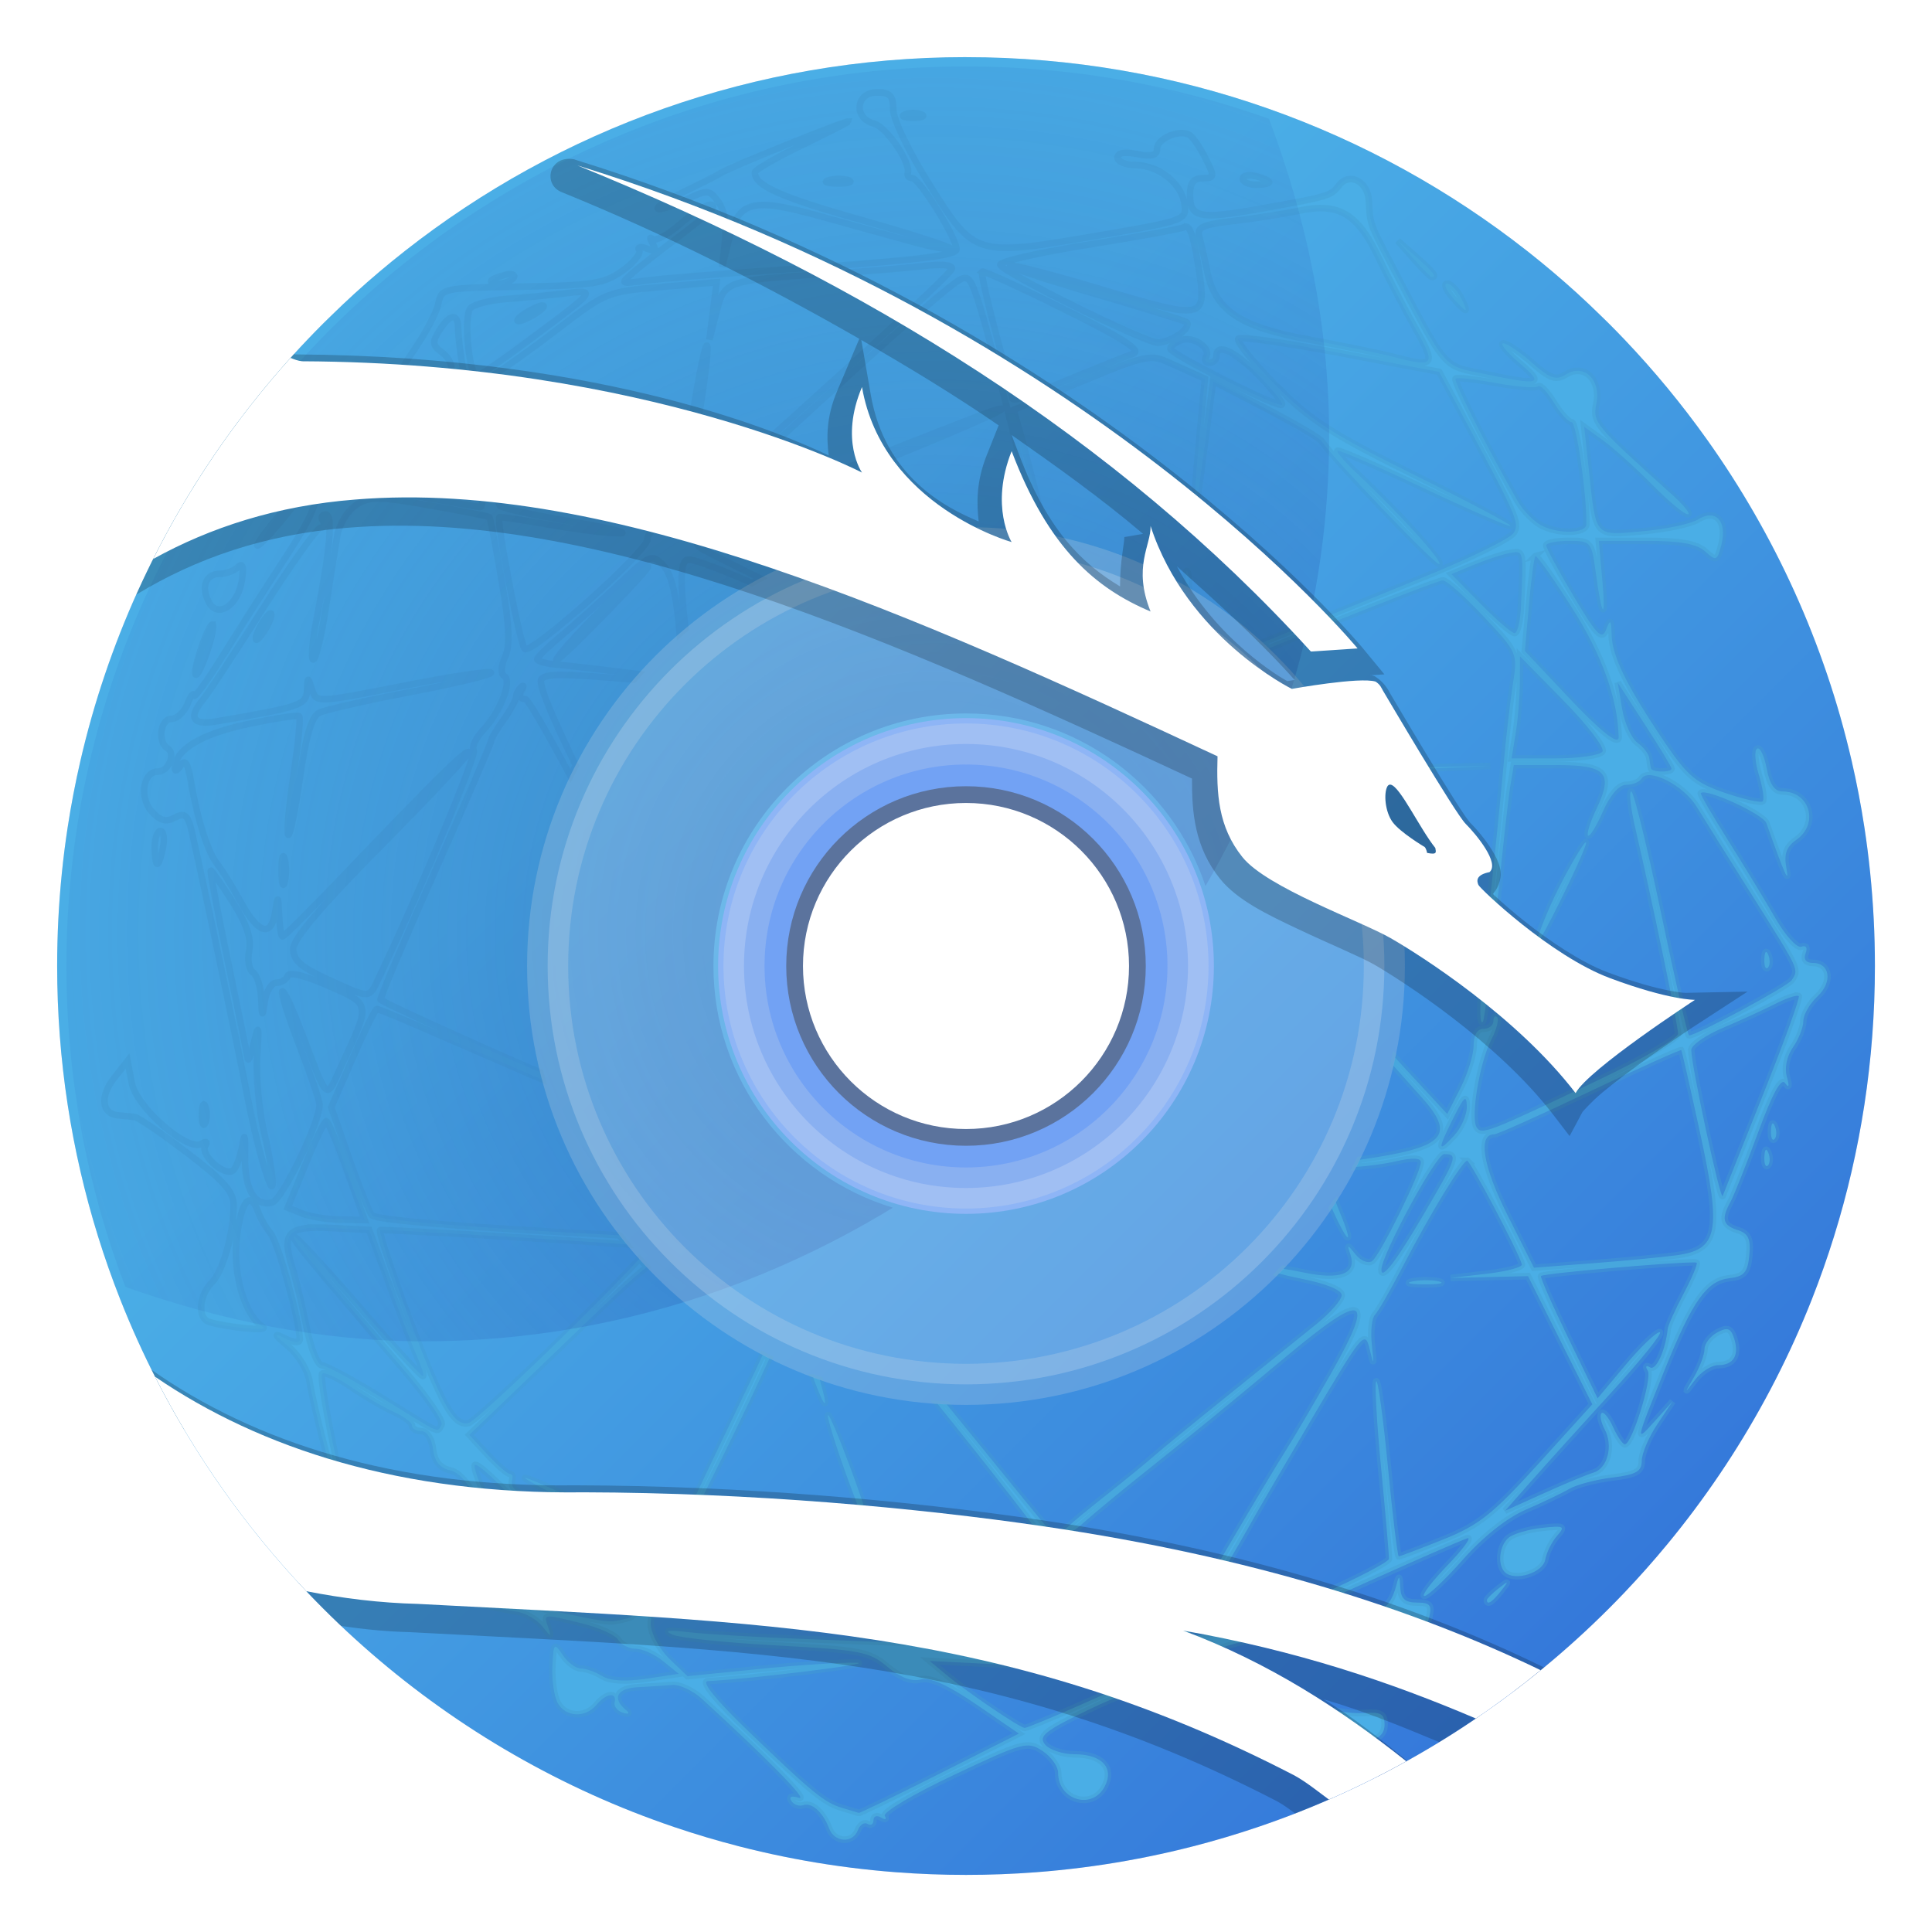 <?xml version="1.0" encoding="UTF-8" standalone="no"?>
<svg
   width="220"
   height="220"
   version="1.1"
   viewBox="0 0 165 165"
   id="svg17"
   sodipodi:docname="iso-64-netinst.svg"
   inkscape:version="1.3.2 (091e20ef0f, 2023-11-25, custom)"
   xmlns:inkscape="http://www.inkscape.org/namespaces/inkscape"
   xmlns:sodipodi="http://sodipodi.sourceforge.net/DTD/sodipodi-0.dtd"
   xmlns="http://www.w3.org/2000/svg"
   xmlns:svg="http://www.w3.org/2000/svg">
  <sodipodi:namedview
     id="namedview17"
     pagecolor="#ffffff"
     bordercolor="#000000"
     borderopacity="0.25"
     inkscape:showpageshadow="2"
     inkscape:pageopacity="0.0"
     inkscape:pagecheckerboard="0"
     inkscape:deskcolor="#d1d1d1"
     inkscape:zoom="3.0534156"
     inkscape:cx="-183.56492"
     inkscape:cy="16.375104"
     inkscape:window-width="3840"
     inkscape:window-height="2083"
     inkscape:window-x="1080"
     inkscape:window-y="34"
     inkscape:window-maximized="1"
     inkscape:current-layer="svg17" />
  <defs
     id="defs1">
    <filter
       id="c"
       x="-0.027"
       y="-0.027"
       width="1.054"
       height="1.054"
       style="color-interpolation-filters:sRGB">
      <feGaussianBlur
         stdDeviation="1.746"
         id="feGaussianBlur1" />
    </filter>
  </defs>
  <radialGradient
     id="a"
     cx="106.31"
     cy="106.09"
     r="134.6"
     gradientTransform="matrix(.707 0 0 .707 4.709 4.709)"
     gradientUnits="userSpaceOnUse">
    <stop
       stop-color="#1b3f7c"
       style="stop-color:#2656a8"
       offset="0"
       id="stop1" />
    <stop
       stop-color="#2b62c0"
       stop-opacity="0"
       offset="1"
       id="stop2" />
  </radialGradient>
  <linearGradient
     id="b"
     x1="61.578"
     x2="160.65"
     y1="52.014"
     y2="151.09"
     gradientTransform="matrix(.947 0 0 .947 4.394 4.394)"
     gradientUnits="userSpaceOnUse">
    <stop
       stop-color="#265ab1"
       style="stop-color:#4aaee6"
       offset="0"
       id="stop3" />
    <stop
       stop-color="#5cb6e8"
       style="stop-color:#316fd8"
       offset="1"
       id="stop4" />
  </linearGradient>
  <path
     d="m82.5 4.879c-18.086 0-34.727 6.186-47.923 16.556-1.466 1.152-2.889 2.355-4.267 3.608-0.692 0.629-1.369 1.275-2.037 1.928-0.219 0.214-0.441 0.426-0.658 0.643-0.439 0.439-0.874 0.882-1.302 1.332-1.714 1.797-3.34 3.676-4.877 5.631-4.05e-4 5.14e-4 -9.64e-4 8.82e-4 -0.002 0.002-0.768 0.977-1.513 1.974-2.234 2.987-0.721 1.014-1.419 2.047-2.092 3.096-0.337 0.525-0.667 1.054-0.991 1.587-2.06e-4 3.38e-4 2.05e-4 0.001 0 0.002-0.972 1.6-1.889 3.239-2.746 4.912-0.571 1.116-1.117 2.247-1.635 3.393-0.259 0.573-0.512 1.149-0.757 1.73-1.66e-4 3.93e-4 1.66e-4 9.64e-4 0 0.002-0.245 0.58-0.484 1.164-0.715 1.751-0.463 1.175-0.898 2.364-1.305 3.566-0.203 0.601-0.401 1.206-0.59 1.814-0.189 0.608-0.371 1.218-0.545 1.832-1.22e-4 4.31e-4 1.223e-4 9.64e-4 0 0.002-0.349 1.228-0.668 2.468-0.957 3.72-0.433 1.878-0.798 3.781-1.093 5.708-0.196 1.285-0.361 2.58-0.493 3.885-4.68e-5 4.61e-4 4.68e-5 9.36e-4 0 0.002-0.132 1.304-0.233 2.618-0.3 3.941-2.37e-5 4.65e-4 2.36e-5 9.31e-4 0 0.001-0.033 0.661-0.059 1.325-0.075 1.99-1.17e-5 4.66e-4 1.19e-5 9.3e-4 0 0.001-0.017 0.665-0.025 1.333-0.025 2.002 0 4.019 0.305 7.967 0.894 11.821 0.294 1.927 0.659 3.83 1.093 5.708 1.021e-4 4.4e-4 -1.023e-4 9.8e-4 0 9.8e-4 0.433 1.877 0.935 3.729 1.502 5.552 0.567 1.823 1.2 3.617 1.895 5.38 0.463 1.175 0.955 2.336 1.473 3.482s1.063 2.277 1.635 3.393c1.91e-4 3.5e-4 -1.89e-4 9.6e-4 0 9.6e-4 1.143 2.231 2.391 4.4 3.736 6.499 0.673 1.05 1.37 2.082 2.092 3.096 0.361 0.507 0.727 1.011 1.1 1.509 0.745 0.996 1.513 1.973 2.304 2.932 1.186 1.438 2.423 2.832 3.708 4.179 0.428 0.449 0.863 0.894 1.302 1.333 3.512 3.512 7.358 6.688 11.488 9.478 1.032 0.697 2.081 1.371 3.148 2.019 0.533 0.324 1.072 0.641 1.614 0.953 1.084 0.623 2.183 1.221 3.299 1.793 1.116 0.571 2.247 1.117 3.393 1.635 1.146 0.518 2.307 1.01 3.482 1.473 1.175 0.463 2.364 0.898 3.566 1.305 1.803 0.61 3.637 1.156 5.497 1.635 1.24 0.319 2.493 0.608 3.756 0.866 1.263 0.259 2.537 0.487 3.822 0.683 1.285 0.196 2.58 0.361 3.885 0.493 0.652 0.066 1.308 0.125 1.965 0.175 1.971 0.15 3.963 0.226 5.972 0.226s4.001-0.076 5.972-0.226c0.657-0.05 1.312-0.108 1.965-0.175 1.305-0.132 2.6-0.297 3.885-0.493s2.558-0.425 3.822-0.683c1.263-0.258 2.516-0.547 3.756-0.866 1.86-0.479 3.694-1.025 5.497-1.635 1.202-0.407 2.391-0.842 3.566-1.305s2.336-0.955 3.482-1.473c1.146-0.518 2.277-1.063 3.393-1.635 1.116-0.571 2.216-1.17 3.299-1.793 0.542-0.312 1.08-0.629 1.614-0.953 1.067-0.648 2.116-1.322 3.148-2.019 4.129-2.79 7.976-5.966 11.488-9.478 0.439-0.439 0.874-0.884 1.302-1.333 1.285-1.348 2.522-2.742 3.708-4.179 0.791-0.958 1.559-1.935 2.304-2.932 0.372-0.498 0.739-1.002 1.1-1.509 0.721-1.014 1.419-2.047 2.092-3.096 1.346-2.1 2.594-4.269 3.736-6.5 0.571-1.116 1.117-2.247 1.635-3.393 0.518-1.146 1.01-2.307 1.473-3.482 0.695-1.763 1.328-3.557 1.895-5.38 0.567-1.823 1.069-3.674 1.502-5.552 1e-4 -4.6e-4 -1.2e-4 -9.5e-4 0-9.6e-4 0.433-1.878 0.798-3.781 1.093-5.708 0.589-3.854 0.894-7.803 0.894-11.821 0-0.67-9e-3 -1.337-0.025-2.004-0.017-0.665-0.042-1.329-0.076-1.99-3e-5 -4.65e-4 1e-5 -9.3e-4 0-0.001-0.067-1.323-0.168-2.636-0.3-3.941-4e-5 -4.62e-4 5e-5 -9.36e-4 0-0.002-0.132-1.305-0.297-2.6-0.493-3.885-0.294-1.927-0.659-3.83-1.093-5.708-0.289-1.251-0.609-2.492-0.957-3.72-0.174-0.614-0.356-1.226-0.545-1.833-0.189-0.608-0.386-1.213-0.59-1.814-0.407-1.202-0.842-2.391-1.305-3.566-0.463-1.175-0.955-2.336-1.473-3.482-0.518-1.146-1.063-2.277-1.635-3.393-1.143-2.231-2.39-4.401-3.736-6.5-0.673-1.05-1.37-2.082-2.092-3.096-2.164-3.043-4.542-5.924-7.112-8.62-0.428-0.449-0.863-0.893-1.302-1.332-0.217-0.217-0.439-0.429-0.658-0.643-0.669-0.653-1.345-1.3-2.037-1.928-1.378-1.253-2.801-2.456-4.267-3.608-13.196-10.37-29.837-16.556-47.923-16.556zm0 56.451c11.692 0 21.17 9.477 21.17 21.17 0 11.692-9.477 21.168-21.17 21.168-11.692 0-21.17-9.476-21.17-21.168s9.477-21.17 21.17-21.17z"
     style="filter:url(#c);opacity:.3;stroke-width:.715"
     id="path4" />
  <path
     d="m82.5 54.917c-15.234 0-27.582 12.348-27.582 27.582 0 15.233 12.348 27.582 27.582 27.582s27.582-12.349 27.582-27.582c0-15.234-12.348-27.582-27.582-27.582zm0 12.945c8.083 0 14.638 6.554 14.638 14.638s-6.554 14.638-14.638 14.638-14.638-6.554-14.638-14.638 6.554-14.638 14.638-14.638z"
     fill="#72a2f4"
     stroke="#5b739d"
     stroke-width="1.43"
     id="path5" />
  <path
     d="m82.5 4.879c-18.086 0-34.727 6.186-47.923 16.556-1.466 1.152-2.889 2.355-4.267 3.608-0.692 0.629-1.369 1.275-2.037 1.928-0.219 0.214-0.441 0.426-0.658 0.643-0.439 0.439-0.874 0.882-1.302 1.332-1.714 1.797-3.34 3.676-4.877 5.631-4.05e-4 5.14e-4 -9.64e-4 8.82e-4 -0.002 0.002-0.768 0.977-1.513 1.974-2.234 2.987-0.721 1.014-1.419 2.047-2.092 3.096-0.337 0.525-0.667 1.054-0.991 1.587-2.06e-4 3.38e-4 2.05e-4 0.001 0 0.002-0.972 1.6-1.889 3.239-2.746 4.912-0.571 1.116-1.117 2.247-1.635 3.393-0.259 0.573-0.512 1.149-0.757 1.73-1.66e-4 3.93e-4 1.66e-4 9.64e-4 0 0.002-0.245 0.58-0.484 1.164-0.715 1.751-0.463 1.175-0.898 2.364-1.305 3.566-0.203 0.601-0.401 1.206-0.59 1.814-0.189 0.608-0.371 1.218-0.545 1.832-1.22e-4 4.31e-4 1.223e-4 9.64e-4 0 0.002-0.349 1.228-0.668 2.468-0.957 3.72-0.433 1.878-0.798 3.781-1.093 5.708-0.196 1.285-0.361 2.58-0.493 3.885-4.68e-5 4.61e-4 4.68e-5 9.36e-4 0 0.002-0.132 1.304-0.233 2.618-0.3 3.941-2.37e-5 4.65e-4 2.36e-5 9.31e-4 0 0.001-0.033 0.661-0.059 1.325-0.075 1.99-1.17e-5 4.66e-4 1.19e-5 9.3e-4 0 0.001-0.017 0.665-0.025 1.333-0.025 2.002 0 4.019 0.305 7.967 0.894 11.821 0.294 1.927 0.659 3.83 1.093 5.708 1.021e-4 4.4e-4 -1.023e-4 9.8e-4 0 9.8e-4 0.433 1.877 0.935 3.729 1.502 5.552 0.567 1.823 1.2 3.617 1.895 5.38 0.463 1.175 0.955 2.336 1.473 3.482s1.063 2.277 1.635 3.393c1.91e-4 3.5e-4 -1.89e-4 9.6e-4 0 9.6e-4 1.143 2.231 2.391 4.4 3.736 6.499 0.673 1.05 1.37 2.082 2.092 3.096 0.361 0.507 0.727 1.011 1.1 1.509 0.745 0.996 1.513 1.973 2.304 2.932 1.186 1.438 2.423 2.832 3.708 4.179 0.428 0.449 0.863 0.894 1.302 1.333 3.512 3.512 7.358 6.688 11.488 9.478 1.032 0.697 2.081 1.371 3.148 2.019 0.533 0.324 1.072 0.641 1.614 0.953 1.084 0.623 2.183 1.221 3.299 1.793 1.116 0.571 2.247 1.117 3.393 1.635 1.146 0.518 2.307 1.01 3.482 1.473 1.175 0.463 2.364 0.898 3.566 1.305 1.803 0.61 3.637 1.156 5.497 1.635 1.24 0.319 2.493 0.608 3.756 0.866 1.263 0.259 2.537 0.487 3.822 0.683 1.285 0.196 2.58 0.361 3.885 0.493 0.652 0.066 1.308 0.125 1.965 0.175 1.971 0.15 3.963 0.226 5.972 0.226s4.001-0.076 5.972-0.226c0.657-0.05 1.312-0.108 1.965-0.175 1.305-0.132 2.6-0.297 3.885-0.493s2.558-0.425 3.822-0.683c1.263-0.258 2.516-0.547 3.756-0.866 1.86-0.479 3.694-1.025 5.497-1.635 1.202-0.407 2.391-0.842 3.566-1.305s2.336-0.955 3.482-1.473c1.146-0.518 2.277-1.063 3.393-1.635 1.116-0.571 2.216-1.17 3.299-1.793 0.542-0.312 1.08-0.629 1.614-0.953 1.067-0.648 2.116-1.322 3.148-2.019 4.129-2.79 7.976-5.966 11.488-9.478 0.439-0.439 0.874-0.884 1.302-1.333 1.285-1.348 2.522-2.742 3.708-4.179 0.791-0.958 1.559-1.935 2.304-2.932 0.372-0.498 0.739-1.002 1.1-1.509 0.721-1.014 1.419-2.047 2.092-3.096 1.346-2.1 2.594-4.269 3.736-6.5 0.571-1.116 1.117-2.247 1.635-3.393 0.518-1.146 1.01-2.307 1.473-3.482 0.695-1.763 1.328-3.557 1.895-5.38 0.567-1.823 1.069-3.674 1.502-5.552 1e-4 -4.6e-4 -1.2e-4 -9.5e-4 0-9.6e-4 0.433-1.878 0.798-3.781 1.093-5.708 0.589-3.854 0.894-7.803 0.894-11.821 0-0.67-9e-3 -1.337-0.025-2.004-0.017-0.665-0.042-1.329-0.076-1.99-3e-5 -4.65e-4 1e-5 -9.3e-4 0-0.001-0.067-1.323-0.168-2.636-0.3-3.941-4e-5 -4.62e-4 5e-5 -9.36e-4 0-0.002-0.132-1.305-0.297-2.6-0.493-3.885-0.294-1.927-0.659-3.83-1.093-5.708-0.289-1.251-0.609-2.492-0.957-3.72-0.174-0.614-0.356-1.226-0.545-1.833-0.189-0.608-0.386-1.213-0.59-1.814-0.407-1.202-0.842-2.391-1.305-3.566-0.463-1.175-0.955-2.336-1.473-3.482-0.518-1.146-1.063-2.277-1.635-3.393-1.143-2.231-2.39-4.401-3.736-6.5-0.673-1.05-1.37-2.082-2.092-3.096-2.164-3.043-4.542-5.924-7.112-8.62-0.428-0.449-0.863-0.893-1.302-1.332-0.217-0.217-0.439-0.429-0.658-0.643-0.669-0.653-1.345-1.3-2.037-1.928-1.378-1.253-2.801-2.456-4.267-3.608-13.196-10.37-29.837-16.556-47.923-16.556zm0 56.451c11.692 0 21.17 9.477 21.17 21.17 0 11.692-9.477 21.168-21.17 21.168-11.692 0-21.17-9.476-21.17-21.168s9.477-21.17 21.17-21.17z"
     style="fill:url(#b);stroke-width:.715"
     id="path6" />
  <path
     transform="scale(.75)"
     d="m99.844 10.52c-2.395 0-2.681 2.934-0.346 3.545 1.44 0.377 4.216 4.423 3.879 5.654-0.085 0.31 0.133 0.562 0.484 0.562 0.885 0 5.466 7.495 5.021 8.215-0.425 0.688-5.662 1.259-21.055 2.295-6.195 0.417-12.616 0.941-14.268 1.166-2.957 0.402-2.98 0.388-1.44-0.939 0.861-0.742 2.692-2.194 4.068-3.227 4.536-3.404 5.643-4.455 4.719-4.481-0.502-0.014-2.058 0.981-3.459 2.211-1.401 1.23-2.818 1.99-3.15 1.69-0.332-0.3-0.325-0.067 0.016 0.52 0.465 0.801 0.298 0.944-0.67 0.572-0.709-0.272-1.098-0.187-0.865 0.189 0.233 0.377-0.626 1.433-1.908 2.346-2.064 1.47-3.377 1.675-11.461 1.801-9.013 0.14-9.133 0.165-9.504 1.965-0.207 1.003-1.474 3.405-2.816 5.338-1.342 1.933-2.441 3.895-2.441 4.361 0 0.466-0.312 0.656-0.693 0.42-0.381-0.236-1.468 0.674-2.414 2.022-0.946 1.347-2.693 3.435-3.881 4.641-1.658 1.682-2.065 2.665-1.752 4.229 0.317 1.584-0.45 3.35-3.451 7.945-2.123 3.25-5.317 8.259-7.098 11.131-1.781 2.872-3.259 4.9-3.285 4.506-0.026-0.394-0.353 0.043-0.727 0.973-0.374 0.929-1.197 1.69-1.83 1.69-1.256 0-1.597 2.64-0.434 3.359 0.978 0.605 0.112 2.648-1.123 2.648-1.669 0-2.121 2.958-0.693 4.535 0.951 1.051 1.636 1.238 2.613 0.715 1.048-0.561 1.423-0.36 1.801 0.963 0.492 1.725 5.317 24.591 6.453 30.584 1.053 5.554 2.826 11.748 2.902 10.137 0.039-0.826-0.399-3.504-0.975-5.951s-0.924-6.335-0.775-8.637c0.223-3.442 0.16-3.718-0.346-1.557-0.338 1.446-0.663 2.29-0.723 1.877-0.059-0.413-1.08-5.397-2.268-11.076-1.187-5.679-2.062-10.326-1.945-10.326 0.117 0 1.236 1.607 2.486 3.568 1.594 2.501 2.158 4.157 1.885 5.543-0.214 1.087-0.02 2.205 0.432 2.484 0.452 0.279 0.874 1.586 0.936 2.904 0.107 2.271 0.127 2.289 0.424 0.332 0.172-1.136 0.77-2.064 1.328-2.064 0.558 0 1.131-0.356 1.275-0.789 0.158-0.473 2-0.018 4.615 1.139 4.87 2.154 4.827 1.909 1.588 8.9-1.973 4.259-1.45 4.712-4.871-4.209-0.916-2.39-1.8-4.211-1.965-4.047-0.164 0.164 0.726 2.957 1.977 6.205 1.251 3.248 2.276 6.253 2.279 6.676 0.015 2.05-4.258 10.86-5.414 11.162-1.985 0.519-3.154-1.528-3.078-5.393 0.043-2.195-0.063-2.661-0.285-1.248-0.195 1.239-0.66 2.567-1.031 2.949-0.86 0.885-3.862-1.727-3.205-2.789 0.277-0.449 0.102-0.538-0.424-0.213-1.57 0.97-7.414-4.128-7.953-6.939l-0.477-2.488-1.531 1.947c-1.637 2.081-1.415 4.094 0.467 4.248 0.632 0.052 1.483 0.136 1.891 0.188 0.407 0.052 3.109 1.902 6.006 4.111 4.211 3.212 5.264 4.416 5.25 6.008-0.03 3.294-1.234 7.48-2.523 8.77-1.44 1.44-1.601 4.037-0.275 4.443 2.054 0.63 6.895 1.092 6.119 0.584-2.107-1.38-3.478-6.154-2.959-10.307 0.514-4.117 1.538-5.307 2.422-2.814 0.256 0.723 0.897 1.822 1.422 2.441 0.83 0.979 3.322 10.048 3.322 12.088 0 0.44-0.672 0.395-1.69-0.113-1.336-0.668-1.255-0.477 0.395 0.912 1.153 0.971 2.232 2.762 2.414 4.008 0.181 1.239 1.04 4.929 1.908 8.199 0.868 3.27 1.375 6.818 1.129 7.885-0.337 1.46-0.26 1.661 0.312 0.812 0.554-0.821 0.713-0.106 0.586 2.629l-0.174 3.754 3.189-0.111c1.754-0.061 3.002 0.188 2.775 0.555-0.227 0.366 0.056 0.487 0.627 0.268 0.571-0.219 3.377 0.123 6.234 0.76 2.858 0.637 6.015 1.288 7.018 1.445 1.002 0.158 2.316 0.918 2.918 1.69 0.961 1.232 1.038 1.242 0.641 0.088-0.537-1.558-0.614-1.549 3.861-0.443 1.938 0.479 3.795 1.323 4.125 1.877 0.33 0.554 1.223 1.008 1.982 1.008 0.76 0 2.174 0.642 3.144 1.428l1.766 1.43-3.682 0.553c-2.381 0.357-4.166 0.25-5.051-0.303-0.753-0.47-1.839-0.855-2.414-0.855-0.575 0-1.508-0.692-2.074-1.539-0.97-1.449-1.039-1.376-1.174 1.258-0.079 1.539 0.187 3.414 0.59 4.168 0.888 1.66 3.155 1.785 4.434 0.244 1.099-1.324 2.335-1.492 2.066-0.281-0.103 0.465 0.318 0.997 0.938 1.184 0.668 0.201 0.82 0.085 0.375-0.283-1.646-1.36-1.075-2.499 1.315-2.625 1.342-0.071 3.117-0.186 3.943-0.256 0.826-0.07 2.346 0.648 3.379 1.592 7.502 6.861 12.181 11.635 11.037 11.264-0.833-0.27-1.167-0.14-0.869 0.342 0.266 0.43 0.871 0.652 1.346 0.494 1.006-0.335 2.253 0.782 2.961 2.65 0.608 1.607 2.684 1.728 3.273 0.191 0.237-0.617 0.734-0.936 1.103-0.707 0.37 0.229 0.672 0.038 0.672-0.424 0-0.462 0.39-0.597 0.867-0.303 0.478 0.296 0.666 0.208 0.418-0.193-0.248-0.401 3.286-2.494 7.854-4.652 7.89-3.728 8.393-3.866 10.096-2.75 0.986 0.646 1.793 1.776 1.793 2.51 0 3.097 3.853 4.254 5.281 1.586 1.148-2.145-0.287-3.707-3.404-3.707-1.344 0-2.861-0.501-3.369-1.113-0.783-0.944-0.023-1.55 4.977-3.965 6.695-3.233 9.595-3.463 17.541-1.398 2.685 0.698 6.374 1.656 8.199 2.129 2.744 0.712 3.071 0.97 1.879 1.49-1.07 0.467-0.909 0.524 0.623 0.227 1.234-0.24 2.064-0.072 2.064 0.416 0 0.45 0.76 0.71 1.689 0.578 1.109-0.158 1.689-0.756 1.689-1.742 0-1.228-0.437-1.467-2.408-1.314-1.325 0.102-4.368-0.352-6.76-1.01-2.392-0.657-6.53-1.679-9.197-2.272-2.667-0.593-5.086-1.461-5.375-1.928-0.918-1.486 0.181-2.866 2.232-2.803l1.984 0.062-2.254 1.031c-3.437 1.574-1.023 1.295 2.721-0.314 4.594-1.974 17.359-2.809 18.676-1.223 1.913 2.304 4.592 1.109 5.459-2.434 0.342-1.399 0.103-1.69-1.393-1.69-1.347 0-1.829-0.429-1.895-1.689-0.074-1.439-0.142-1.478-0.453-0.262-0.795 3.109-2.677 4.095-8.859 4.635-3.298 0.288-5.826 0.353-5.619 0.146 0.355-0.356 20.12-9.253 22.527-10.141 0.62-0.228-0.379 1.154-2.221 3.072-1.841 1.919-3.02 3.488-2.621 3.488 0.399 0 2.376-1.872 4.393-4.16 2.252-2.555 5.002-4.738 7.127-5.658 1.903-0.824 4.137-1.892 4.963-2.375 0.826-0.483 3.022-1.063 4.881-1.289 2.742-0.333 3.379-0.694 3.379-1.912 0-0.826 0.789-2.685 1.752-4.131l1.752-2.627-2.025 2.252c-2.244 2.497-2.242 2.478 1.193-6.008 3.123-7.716 4.733-9.98 7.295-10.275 1.689-0.195 2.089-0.654 2.279-2.613 0.18-1.854-0.109-2.485-1.315-2.867-1.71-0.543-1.898-1.269-0.828-3.215 0.394-0.717 1.807-4.267 3.139-7.889 1.649-4.484 2.633-6.282 3.086-5.633 0.428 0.613 0.498 0.354 0.193-0.729-0.283-1.007-2e-3 -2.353 0.701-3.357 0.646-0.922 1.176-2.264 1.176-2.982s0.719-1.976 1.598-2.795c1.758-1.638 1.455-3.826-0.529-3.826-0.766 0-1.072-0.411-0.812-1.088 0.249-0.648 0.054-0.953-0.482-0.756-0.495 0.182-1.823-1.272-2.949-3.231-1.127-1.959-3.537-5.927-5.357-8.818-1.821-2.891-3.238-5.339-3.148-5.441 0.545-0.624 7.104 2.379 7.475 3.422 2.058 5.793 2.639 7.099 2.275 5.121-0.296-1.613-9e-3 -2.428 1.143-3.234 2.588-1.812 1.529-5.498-1.58-5.498-0.911 0-1.471-0.811-1.811-2.623-0.271-1.442-0.761-2.455-1.09-2.252s-0.234 1.551 0.209 2.996c0.443 1.445 0.637 2.796 0.432 3.002-0.206 0.206-2.127-0.223-4.269-0.951-3.353-1.14-4.319-1.95-6.926-5.816-4.253-6.308-5.945-9.732-6.006-12.16-0.044-1.765-0.144-1.865-0.627-0.629-0.482 1.232-1.074 0.624-3.701-3.799-1.72-2.896-3.129-5.499-3.129-5.785s1.162-0.52 2.582-0.52c2.513 0 2.595 0.098 3.062 3.568 0.707 5.252 1.186 5.737 0.738 0.75l-0.389-4.318h5.393c3.906 0 5.759 0.334 6.729 1.211 1.248 1.129 1.372 1.076 1.844-0.805 0.672-2.676-0.67-4.094-2.684-2.836-0.803 0.501-3.637 1.104-6.299 1.34-5.546 0.49-5.281 0.799-6.129-7.094l-0.516-4.807 2.152 1.551c1.184 0.853 3.673 3.093 5.531 4.979 1.859 1.885 3.708 3.435 4.109 3.443 0.402 0.008-0.443-1.04-1.877-2.33-8.722-7.841-8.962-8.13-8.529-10.295 0.545-2.725-1.408-4.588-3.463-3.305-1.142 0.713-1.806 0.483-3.883-1.348-1.377-1.214-2.841-2.2-3.254-2.189-0.413 0.01 0.42 1.018 1.85 2.24 2.87 2.453 2.451 2.583-4.012 1.238-4.852-1.009-4.155-0.177-10.82-12.908-2.206-4.214-2.189-4.163-2.318-6.781-0.11-2.224-2.193-3.322-3.397-1.789-0.961 1.224-1.112 1.27-9.041 2.682-6.879 1.225-7.932 1.012-7.932-1.598 0-1.375 0.401-1.9 1.445-1.9 1.352 0 1.373-0.144 0.328-2.238-0.614-1.231-1.438-2.434-1.828-2.676-1.12-0.692-3.699 0.4-3.699 1.566 0 0.774-0.604 0.937-2.254 0.607-1.435-0.287-2.252-0.144-2.252 0.395 0 0.465 0.929 0.852 2.064 0.861 2.656 0.021 5.26 2.102 5.574 4.455 0.242 1.808 0.051 1.877-9.891 3.578-13.963 2.389-13.988 2.383-19.098-5.715-2.347-3.72-4.182-7.498-4.182-8.611 0-1.615-0.348-1.984-1.877-1.984zm4.129 2.35c-0.34 0-0.679 0.052-0.938 0.156-0.516 0.208-0.095 0.379 0.938 0.379 1.032 0 1.456-0.171 0.939-0.379-0.258-0.104-0.599-0.156-0.939-0.156zm-7.402 0.977c0.005-0.016-0.03-0.013-0.107 0.01-2.014 0.595-13.11 5.096-14.268 5.789-0.62 0.371-2.589 1.371-4.379 2.221-1.79 0.85-3.1 1.701-2.91 1.891 0.19 0.19 1.57-0.239 3.068-0.953 2.625-1.252 2.763-1.247 3.811 0.154 0.687 0.92 0.97 2.559 0.768 4.459l-0.32 3.004 0.756-3.088c1.097-4.478 2.603-4.873 10.393-2.717 3.554 0.984 8.272 2.29 10.484 2.902 2.213 0.612 4.167 0.97 4.342 0.795 0.175-0.175-4.307-1.622-9.959-3.217-9.357-2.64-12.297-3.947-12.297-5.461 0-0.296 2.618-1.792 5.818-3.324 2.801-1.341 4.768-2.355 4.801-2.465zm45.867 6.119c-0.539-0.037-0.918 0.106-0.918 0.387 0 0.374 0.676 0.682 1.502 0.682 0.826 0 1.502-0.131 1.502-0.289 0-0.158-0.676-0.464-1.502-0.68-0.206-0.054-0.404-0.087-0.584-0.1zm-46.814 0.412c-0.408-5e-3 -0.846 0.04-1.211 0.135-0.731 0.19-0.313 0.36 0.926 0.375 1.239 0.015 1.837-0.14 1.328-0.346-0.254-0.103-0.635-0.159-1.043-0.164zm54.639 3.316c2.987-0.049 4.771 1.552 6.701 5.6 1.083 2.272 2.973 5.904 4.199 8.072 2.436 4.306 2.244 4.53-2.746 3.211-1.239-0.328-5.45-1.185-9.357-1.908-8.003-1.48-10.703-3.317-11.633-7.91-0.288-1.425-0.682-3.157-0.875-3.848-0.289-1.032 0.422-1.346 3.998-1.764 2.393-0.28 5.739-0.804 7.436-1.164 0.834-0.177 1.588-0.278 2.277-0.289zm-15.186 2.109c0.536 0.068 0.973 1.65 1.516 5.367 0.752 5.151 0.322 5.226-10.859 1.873-5.534-1.66-10.35-2.922-10.701-2.805-0.351 0.117 3.862 1.527 9.359 3.133 5.498 1.606 10.3 3.085 10.672 3.289 0.372 0.204 0.054 0.826-0.707 1.383-0.761 0.556-1.911 0.993-2.555 0.971-1.542-0.054-17.619-8.009-17.902-8.857-0.121-0.362 4.414-1.398 10.078-2.301 5.664-0.903 10.553-1.798 10.863-1.99 0.081-0.05 0.16-0.072 0.236-0.062zm24.09 1.613 1.82 2.064c1.001 1.136 1.932 2.064 2.066 2.064 0.589 0 0.11-0.607-1.82-2.309zm-52.666 2.764c1.305-0.056 2.009 0.095 1.881 0.432-0.235 0.619-6.997 6.906-20.428 18.994-8.15 7.335-9.833 8.968-9.254 8.971 0.348 0.002 4.418-3.46 9.047-7.693 15.662-14.326 20.952-18.962 21.898-19.191 1.204-0.292 1.453 0.536 7.869 25.996 0.268 1.062 0.49 2 0.744 3.029 0.309 0.051 0.615 0.107 0.922 0.164-1.117-4.334-2.416-9.398-2.775-10.699l-0.973-3.516 3.469-1.447c12.622-5.266 11.73-5.06 15.176-3.506l3.125 1.408-0.459 4.914c-1.106 11.85-1.055 13.946 0.123 5.023l1.275-9.65 5.969 3.088c3.283 1.699 6.155 3.378 6.383 3.731 1.247 1.927 13.106 14.31 13.412 14.004 0.362-0.362-4.794-6.029-9.434-10.369-1.344-1.257-2.326-2.402-2.184-2.545 0.143-0.143 4.581 1.783 9.863 4.279 5.282 2.497 9.715 4.428 9.852 4.291 0.137-0.137-4.8-2.756-10.973-5.82-9.558-4.745-11.911-6.272-15.861-10.297-2.551-2.599-4.422-4.941-4.158-5.205 0.264-0.264 5.517 0.478 11.676 1.648l11.197 2.127 2.647 4.928c6.219 11.579 6.507 12.237 5.863 13.387-0.353 0.631-4.993 2.914-10.312 5.074-5.319 2.161-13.514 5.491-18.209 7.4-0.043 0.017-0.069 0.028-0.111 0.045 0.236 0.216 0.462 0.442 0.693 0.662l4.496-1.828c8.01-3.256 14.919-5.92 15.352-5.92s2.529 1.859 4.66 4.131c3.847 4.101 3.87 4.155 3.309 7.707-0.311 1.968-0.787 6.108-1.057 9.199-0.269 3.092-0.977 10.131-1.574 15.643-1.107 10.216-1.331 14.129-0.775 13.57 0.171-0.172 0.849-5.72 1.506-12.328 0.657-6.608 1.376-13.113 1.6-14.455l0.406-2.439h4.871c5.694 0 6.5 0.897 4.523 5.041-0.696 1.459-1.116 2.804-0.934 2.986 0.182 0.182 0.937-1.044 1.678-2.723 0.835-1.892 1.846-3.053 2.66-3.053 0.722-1e-6 1.51-0.317 1.75-0.705 0.795-1.286 4.784 0.747 6.285 3.205 0.8 1.309 3.69 5.929 6.422 10.266 5.328 8.458 5.217 8.219 4.393 9.479-0.465 0.71-10.833 6.291-11.688 6.291-0.156 0-1.587-6.252-3.182-13.893-1.595-7.641-3.128-13.891-3.406-13.891-0.278 0-0.054 1.942 0.498 4.316 1.87 8.038 4.841 22.336 4.838 23.277-2e-3 0.515-3.973 2.832-8.826 5.15-12.858 6.142-13.55 6.41-14.117 5.492-0.7-1.132 0.35-7.405 1.666-9.949 0.61-1.18 0.917-2.339 0.68-2.576-0.237-0.237-0.432-0.036-0.432 0.445 0 0.482-0.507 0.877-1.127 0.877-0.706 0-1.125 0.712-1.125 1.906 0 1.049-0.676 3.232-1.502 4.852l-1.502 2.945-4.693-5.066c-0.38-0.41-0.83-0.907-1.232-1.346-0.065 0.303-0.139 0.602-0.209 0.902 0.702 0.78 2.642 2.965 2.939 3.289 4.313 4.699 3.121 6.026-6.768 7.43-0.134 0.271-0.276 0.537-0.414 0.805 1.367-0.078 3.239-0.331 4.557-0.637 1.815-0.422 2.816-0.387 2.816 0.098 0 1.224-4.661 10.682-5.559 11.279-0.454 0.302-1.292-0.037-1.863-0.752-0.935-1.169-0.998-1.173-0.609-0.041 0.772 2.252-1.15 2.979-5.441 2.059-0.8-0.171-1.53-0.295-2.188-0.391-0.169 0.177-0.336 0.356-0.508 0.531 0.719 0.195 1.597 0.404 2.629 0.607 2.72 0.535 4.527 1.275 4.527 1.853 0 0.53-1.268 1.993-2.816 3.252-1.549 1.259-6.026 4.869-9.949 8.023-3.924 3.154-7.809 6.336-8.635 7.068-0.826 0.733-3.191 2.668-5.256 4.303-4.754 3.765-5.9 4.852-5.117 4.852 0.343 0 1.471-0.76 2.504-1.689 1.033-0.929 3.901-3.307 6.375-5.281 6.571-5.245 8.979-7.212 16.748-13.686 8.8-7.332 9.989-6.858 4.984 1.988-1.954 3.453-4.307 7.459-5.229 8.904-0.922 1.446-4.106 6.769-7.076 11.828-5.244 8.933-5.476 9.199-7.982 9.199-1.42 0-2.586-0.253-2.594-0.562-8e-3 -0.31-1.211-1.916-2.672-3.568-1.461-1.652-5.819-6.889-9.684-11.639-2.331-2.865-5.497-6.756-8.582-10.547-0.347-0.015-0.692-0.038-1.037-0.06 6.168 7.658 12.227 15.407 12.227 15.848 0 0.365-1.099 1.429-2.441 2.365-1.342 0.936-4.124 3.157-6.182 4.934-4.563 3.94-6.542 4.134-8.025 0.789-1.064-2.399-1.079-2.265-0.154 1.418l0.461 1.842-10.414-0.395c-5.728-0.217-11.936-0.576-13.795-0.797-2.352-0.28-2.916-0.196-1.855 0.275 0.838 0.372 6.182 0.925 11.879 1.23 9.514 0.51 10.539 0.707 12.576 2.422 1.45 1.22 2.767 1.723 3.801 1.453 1.088-0.285 3.078 0.612 6.383 2.875l4.801 3.287-9.016 4.553c-4.959 2.504-9.108 4.518-9.219 4.477-0.111-0.041-0.953-0.294-1.873-0.562-2.034-0.594-3.454-1.754-10.82-8.854-3.589-3.459-5.274-5.551-4.506-5.59 5.104-0.26 19.365-2.025 16.941-2.098-1.684-0.05-6.704 0.275-11.156 0.723l-8.096 0.814-2.008-1.924c-1.104-1.058-2.08-2.793-2.168-3.857-0.158-1.907 2.391-7.863 3.365-7.863 0.275 0 3.9 1.555 8.057 3.457 11.659 5.335 12.539 5.703 12.861 5.381 0.166-0.166-1.129-0.907-2.877-1.648-1.748-0.742-6.475-2.895-10.506-4.783-8.446-3.958-8.194-2.65-2.67-13.865 1.972-4.003 4.227-8.742 5.287-11.094-0.258-0.13-0.514-0.261-0.77-0.395-0.924 2.012-2.16 4.595-3.834 8.07-3.675 7.631-7.419 15.589-8.32 17.684-1.061 2.466-2.211 3.963-3.266 4.246-1.91 0.512-2.068 0.501-6.613-0.449l-3.484-0.729-3.887-7.894c-2.137-4.343-3.656-8.115-3.375-8.383 0.281-0.267 2.752 2.034 5.492 5.113 6.336 7.121 11.889 12.872 10.545 10.922-1.231-1.786-10.556-12.573-11.422-13.211-0.332-0.244-0.5-0.752-0.375-1.127 0.125-0.375 0.006-0.682-0.264-0.682-0.27 0-1.418-1.001-2.553-2.225l-2.062-2.227 11.164-10.729c4.347-4.178 7.022-6.785 9.06-8.391-0.285-0.302-0.57-0.603-0.848-0.912-1.601 1.733-4.647 4.844-8.385 8.525-5.556 5.472-10.536 10.049-11.066 10.17-1.283 0.292-2.292-1.018-4.234-5.502-2.132-4.921-6.14-16.221-5.84-16.467 0.155-0.127 19.794 1.021 28.1 1.621-0.279-0.339-0.544-0.69-0.814-1.037-16.563-0.839-27.705-1.72-28.213-2.275-0.297-0.324-1.462-3.224-2.59-6.445l-2.049-5.857 2.439-5.596c1.342-3.078 2.58-5.596 2.754-5.596s2.579 0.984 5.344 2.186c2.765 1.202 8.211 3.566 12.102 5.254 0.478 0.207 0.905 0.382 1.361 0.574-0.071-0.266-0.142-0.531-0.209-0.799-6.015-2.549-17.8-7.902-18.166-8.268-0.119-0.119 2.66-6.693 6.176-14.609 3.515-7.916 6.393-14.589 6.393-14.83 0-0.241 0.637-1.335 1.418-2.432 0.781-1.096 1.429-2.275 1.44-2.619 0.011-0.344 0.271-0.852 0.578-1.127 0.307-0.275 0.317-0.079 0.02 0.438-0.315 0.548-0.132 0.941 0.441 0.943 0.308 0.001 2.352 3.546 5.141 8.744 0.193-0.4 0.404-0.789 0.607-1.184-3.15-6.527-4.293-9.463-3.889-9.867 0.57-0.57 2.132-0.649 10.49 0.092 0.183-0.212 0.363-0.426 0.549-0.635-0.887-0.108-1.162-0.135-2.152-0.258-2.891-0.359-6.185-0.737-7.32-0.84-1.135-0.103-2.064-0.367-2.064-0.588-8.21e-4 -0.221 1.266-1.454 2.814-2.74 1.549-1.286 4.476-3.914 6.506-5.838 3.547-3.361 3.743-3.445 5.008-2.141 0.9 0.928 1.483 3.199 1.842 7.178 0.023 0.257 0.027 0.395 0.047 0.631 0.221-0.191 0.438-0.387 0.662-0.574l-0.082-0.748c-0.506-4.604-0.463-6.541 0.16-7.059 0.352-0.292 2.95 0.624 7.498 2.6 0.317-0.178 0.635-0.354 0.957-0.525-3.958-1.933-6.754-3.352-6.977-3.57-0.444-0.437-0.162-1.123 0.752-1.83 1.34-1.037 1.345-1.091 0.07-0.645-0.832 0.291-1.652 0.067-2.045-0.561-0.555-0.887-0.976-0.865-2.74 0.146-1.146 0.658-2.012 1.55-1.924 1.984 0.24 1.176-13.295 13.285-13.98 12.508-0.556-0.631-3.252-14.671-2.877-14.98 0.097-0.08 2.711 0.308 5.809 0.859 3.098 0.552 6.646 0.983 7.885 0.959 1.239-0.024-1.202-0.62-5.424-1.326-4.222-0.706-7.903-1.511-8.182-1.789-0.503-0.503-2.425-10.263-2.5-12.697-0.022-0.7 0.774-1.715 1.768-2.254 0.994-0.539 4.287-2.885 7.32-5.215 5.419-4.162 5.624-4.245 11.789-4.769l6.275-0.535-0.412 3.269-0.412 3.268 0.805-3.143c0.919-3.587 0.977-3.607 13.002-4.373 3.717-0.237 8.405-0.622 10.416-0.857 0.56-0.066 1.063-0.108 1.498-0.127zm5.336 0.762c0.14-0.14 4.376 1.796 9.412 4.301 6.786 3.375 8.797 4.68 7.768 5.045-0.764 0.271-3.416 1.327-5.894 2.348-7.058 2.906-7.883 3.179-7.896 2.598-7e-3 -0.3-0.83-3.581-1.828-7.291-0.998-3.71-1.7-6.86-1.56-7zm-53.869 0.287c-0.158 0.012-0.344 0.046-0.551 0.1-0.827 0.216-1.502 0.523-1.502 0.682 0 0.593 2.18 0.259 2.584-0.395 0.174-0.281-0.056-0.424-0.531-0.387zm106.81 1.068c-0.394 0-0.139 0.676 0.568 1.502s1.392 1.502 1.522 1.502c0.129 0-0.126-0.676-0.568-1.502-0.442-0.826-1.127-1.502-1.522-1.502zm-98.518 0.947c1.283 0.058-0.122 1.09-5.84 5.361-3.096 2.313-5.845 4.205-6.109 4.205-0.901 0-1.554-6.909-0.73-7.732 0.436-0.436 2.237-0.897 4.002-1.025 1.765-0.128 4.717-0.411 6.559-0.627 0.964-0.113 1.692-0.201 2.119-0.182zm-4.459 1.545c-0.229-0.012-0.765 0.18-1.385 0.512-0.826 0.442-1.5 0.973-1.5 1.18 0 0.206 0.674 0.012 1.5-0.43 0.826-0.442 1.502-0.971 1.502-1.178 0-0.052-0.041-0.08-0.117-0.084zm-10.256 1.324c0.382-0.046 0.614 0.367 0.619 1.252 0.004 0.723 0.209 2.524 0.453 4.002 0.43 2.601 0.28 2.814-4.701 6.684-2.83 2.198-5.631 4.368-6.225 4.822-0.871 0.666-0.981 0.559-0.564-0.551 0.284-0.757 0.518-1.537 0.518-1.734 0-0.197 0.3-0.172 0.666 0.055 0.366 0.226 0.619-0.176 0.562-0.895-0.057-0.722 0.341-1.214 0.891-1.1 0.547 0.113 0.79-0.127 0.539-0.533-0.51-0.825 1.113-3.803 2.072-3.803 0.338 0 0.433 0.293 0.211 0.652-0.222 0.359 0.686 0.431 2.019 0.16 2.823-0.574 3.804-3.478 1.695-5.019-1.061-0.776-1.101-1.148-0.266-2.484 0.598-0.957 1.128-1.462 1.51-1.508zm83.479 2.522c1.317-0.072 2.863 1.113 2.311 2.008-0.226 0.366-0.053 0.666 0.385 0.666 0.437 0 0.795-0.339 0.795-0.752 1e-5 -1.582 2.063-0.632 4.867 2.24 1.606 1.645 2.773 3.124 2.594 3.289-0.434 0.398-12.704-5.767-12.711-6.387-3e-3 -0.266 0.543-0.695 1.215-0.953 0.172-0.066 0.357-0.101 0.545-0.111zm-54.527 0.725c-0.182-0.182-0.91 3.309-1.619 7.756-0.709 4.447-1.452 8.76-1.65 9.586-0.277 1.151-0.203 1.24 0.316 0.377 0.79-1.312 3.443-17.229 2.953-17.719zm85.705 3.703c0.768 0.013 2.387 0.222 4.174 0.553 2.382 0.44 4.522 0.608 4.756 0.375 0.233-0.233 1.04 0.589 1.793 1.826 0.753 1.238 1.67 2.25 2.041 2.25 0.542 0 1.768 8.532 1.672 11.639-0.032 1.047-3.123 1.143-5.062 0.156-0.887-0.451-2.113-1.686-2.723-2.742-3.286-5.689-7.373-13.738-7.109-14.002 0.042-0.042 0.203-0.059 0.459-0.055zm-113.29 1.9 0.658 1.74c0.362 0.957 0.903 3.85 1.201 6.432 0.298 2.581 0.257 4.655-0.094 4.609-0.35-0.046-2.328-0.385-4.393-0.752-2.065-0.367-4.853-0.851-6.195-1.076-3.314-0.555-3.166-1.461 0.732-4.471 0.535-0.413 2.574-2.041 4.531-3.617zm-9.367 0.412c0.311-0.04-0.208 1.279-1.678 3.699-1.919 3.16-3.973 4.579-3.973 2.746 0-0.413 0.333-0.75 0.74-0.75 0.407 1e-6 1.639-1.359 2.738-3.019 1.186-1.793 1.93-2.645 2.172-2.676zm70.41 1.168c-0.161 0.02-0.48 0.102-0.967 0.25-1.852 0.563-30.388 11.939-30.727 12.25-1.12 1.027 2.965-0.406 15.404-5.404 10.823-4.349 17.419-7.235 16.289-7.096zm-79.285 9.033c-0.191 0-1.65 1.589-3.242 3.531-1.592 1.943-2.503 3.29-2.023 2.994 1.021-0.631 5.778-6.525 5.266-6.525zm8.406 1.182c1.157 0.003 2.862 0.262 5.824 0.779 3.647 0.637 6.717 1.244 6.824 1.352 0.107 0.107 0.735 3.337 1.395 7.178 0.884 5.145 0.99 7.443 0.402 8.732-0.478 1.048-0.519 1.921-0.104 2.178 0.924 0.571-0.426 4.054-2.381 6.141-0.842 0.899-1.336 1.946-1.1 2.328 0.346 0.56-6.166 16.18-10.793 25.887-1.167 2.447-0.861 2.438-5.812 0.188-3.039-1.381-3.943-2.174-3.943-3.463 0-1.142 3.262-4.965 10.291-12.059 5.66-5.712 10.021-10.385 9.69-10.385-0.594 0-3.413 2.796-14.994 14.871-3.247 3.385-6.035 6.154-6.195 6.154-0.16 0-0.342-1.097-0.404-2.439-0.105-2.272-0.135-2.299-0.426-0.377-0.45 2.968-1.925 2.548-3.941-1.125-0.963-1.755-2.166-3.699-2.672-4.318-1.057-1.295-2.262-5.067-2.982-9.334-0.365-2.16-0.68-2.665-1.178-1.879-0.374 0.591-0.676 0.737-0.668 0.324 0.038-2.118 2.92-3.877 8.225-5.018 3.098-0.666 5.771-1.078 5.941-0.916 0.17 0.162-0.121 3.187-0.646 6.723-0.526 3.535-0.801 6.584-0.609 6.775 0.192 0.192 0.788-2.715 1.324-6.459 0.682-4.755 1.337-6.992 2.176-7.422 0.66-0.339 5.341-1.404 10.4-2.367 5.059-0.963 9.199-1.955 9.199-2.207 0-0.252-4.479 0.42-9.951 1.496-9.94 1.954-9.95 1.956-10.438 0.42-0.474-1.493-0.49-1.491-0.562 0.098-0.076 1.667-0.773 1.904-10.4 3.543-2.641 0.45-3.162-0.447-1.447-2.492 0.547-0.652 3.621-5.325 6.832-10.385 3.211-5.059 6.164-9.197 6.561-9.197 0.397 0 0.511-0.339 0.256-0.752-0.255-0.413-0.111-0.75 0.318-0.75 0.853 0 0.506 4.012-1.022 11.826-0.505 2.581-0.684 4.693-0.398 4.693 0.286 0 0.925-2.619 1.418-5.82 0.493-3.201 1.082-6.9 1.307-8.223 0.231-1.359 1.162-2.899 2.143-3.541 0.775-0.508 1.386-0.761 2.543-0.758zm129.38 6.127c1.052-0.125 0.996 0.471 0.74 6.207-0.074 1.652-0.401 3.004-0.729 3.004-0.327 0-2.079-1.511-3.893-3.359l-3.299-3.359 2.578-1.074c1.418-0.59 3.254-1.191 4.08-1.334 0.198-0.034 0.371-0.066 0.521-0.084zm2.375 0.434c0.143-0.143 2.03 2.518 4.191 5.914 3.389 5.325 5.198 10.341 5.299 14.691 0.024 1.041-2.094-0.656-5.992-4.801l-4.693-4.99 0.467-5.277c0.257-2.902 0.585-5.394 0.729-5.537zm-147.4 1.037c-0.084 0.005-0.191 0.074-0.324 0.207-0.426 0.426-1.355 0.775-2.064 0.775-1.6 0-2.181 1.452-1.281 3.201 1.001 1.945 3.362 0.414 3.783-2.453 0.174-1.184 0.139-1.747-0.113-1.73zm46.348 0.176c-0.02-7e-3 -0.081 0.025-0.182 0.1-1.527 1.125-7.525 7.061-9.322 9.227-2.426 2.924-0.029 0.826 5.18-4.533 2.701-2.779 4.467-4.744 4.324-4.793zm61.35 0.49c-0.073 0.106-0.118 0.747-0.135 1.715 0.141 0.081 0.282 0.161 0.422 0.244-0.015-0.512-0.045-1.018-0.109-1.445-0.065-0.428-0.127-0.588-0.178-0.514zm-104.31 4.822c-0.206 0-0.738 0.676-1.18 1.502-0.442 0.826-0.634 1.502-0.428 1.502s0.736-0.676 1.178-1.502c0.442-0.826 0.636-1.502 0.43-1.502zm-6.631 1.272c-0.154-0.004-0.514 0.648-0.932 1.732-0.557 1.446-1.012 3.134-1.012 3.754 0 0.62 0.455-0.056 1.012-1.502 0.557-1.446 1.012-3.134 1.012-3.754 0-0.155-0.029-0.229-0.08-0.23zm148.89 3.609 4.943 5.031c2.719 2.767 4.725 5.387 4.457 5.82-0.268 0.434-2.708 0.787-5.422 0.787h-4.936l0.465-2.816c0.256-1.549 0.471-4.166 0.479-5.818zm11.133 3.004 3.064 4.723c1.686 2.598 3.064 4.878 3.064 5.068 0 0.47-2.228 0.442-2.346-0.029-0.052-0.207-0.138-0.741-0.189-1.188-0.052-0.446-0.657-1.223-1.346-1.727-0.689-0.503-1.476-2.249-1.75-3.881zm-14.521 9.492-15.055 0.307c0.055 0.109 0.114 0.217 0.168 0.326zm-151.42 7.404c-0.356 0-0.646 0.844-0.646 1.877 0 1.032 0.131 1.877 0.289 1.877 0.158 0 0.449-0.844 0.646-1.877 0.197-1.032 0.067-1.877-0.289-1.877zm162.29 1.291c-0.368 0.168-2.744 4.327-4.021 7.215-1.036 2.342-1.712 4.26-1.502 4.26 0.317 1e-5 4.491-8.385 5.42-10.889 0.167-0.451 0.188-0.625 0.104-0.586zm-148.28 1.596c-0.123-0.071-0.209 0.533-0.209 1.617 0 1.446 0.153 2.037 0.342 1.315 0.189-0.723 0.189-1.904 0-2.627-0.047-0.181-0.092-0.281-0.133-0.305zm142.2 10.557c-0.406 0.096-2.058 3.06-2.465 4.578-0.289 1.079 0.147 0.624 1.025-1.072 0.841-1.623 1.529-3.135 1.529-3.359 0-0.116-0.032-0.16-0.09-0.146zm26.646 0.332c-0.114-0.017-0.192 0.258-0.215 0.805-0.033 0.792 0.145 1.234 0.395 0.984 0.249-0.25 0.276-0.895 0.059-1.438-0.09-0.225-0.17-0.341-0.238-0.352zm3.598 4.986c0.051 6e-3 0.086 0.019 0.105 0.043 0.155 0.188-1.677 5.244-4.072 11.232-2.395 5.989-4.463 11.172-4.594 11.52-0.246 0.651-3.586-14.885-3.576-16.631 3e-3 -0.539 1.611-1.662 3.572-2.494s4.651-2.065 5.977-2.74c1.16-0.591 2.234-0.97 2.588-0.93zm-13.27 6.197c0.072 0.108 1.026 4.306 2.119 9.33 2.481 11.4 2.097 13.389-2.717 14.033-1.73 0.231-6.08 0.643-9.666 0.914l-6.519 0.494-3.012-5.99c-2.803-5.574-3.4-9.199-1.52-9.199 0.358 0 5.269-2.199 10.916-4.889 5.647-2.689 10.326-4.801 10.398-4.693zm-24.594 5.566c0.116 0.038 0.161 0.334 0.17 0.857 0.016 0.947-0.647 2.445-1.473 3.332-1.88 2.018-1.885 1.616-0.029-2.103 0.747-1.497 1.138-2.149 1.332-2.086zm-143.63 0.609c-0.136-0.051-0.232 0.38-0.232 1.154 0 1.032 0.171 1.456 0.379 0.939 0.208-0.516 0.208-1.363 0-1.879-0.052-0.129-0.101-0.198-0.146-0.215zm13.918 1.92c0.207-4e-3 1.274 2.526 2.373 5.621l2 5.629-2.75-0.049c-1.512-0.026-3.482-0.342-4.377-0.703l-1.627-0.656 2.002-4.916c1.101-2.704 2.172-4.921 2.379-4.926zm164.73 0.246c-0.114-0.017-0.19 0.256-0.213 0.803-0.033 0.792 0.145 1.236 0.395 0.986 0.249-0.25 0.276-0.897 0.059-1.439-0.09-0.225-0.172-0.339-0.24-0.35zm-0.75 3.002c-0.114-0.017-0.192 0.258-0.215 0.805-0.033 0.792 0.145 1.236 0.395 0.986 0.249-0.25 0.276-0.897 0.059-1.439-0.09-0.225-0.17-0.341-0.238-0.352zm-36.688 0.492c1.611 0 1.487 0.368-2.33 6.879-3.098 5.284-4.811 7.524-4.811 6.291 0-1.688 6.225-13.17 7.141-13.17zm2.627 0.75c0.364 0 5.913 10.513 6.232 11.807 0.079 0.322-1.713 0.8-3.984 1.065l-4.131 0.482 8.812-0.211 7.324 14.598-6.107 6.742c-5.236 5.781-6.79 7.016-10.893 8.658-2.632 1.054-4.899 1.916-5.039 1.916s-0.694-4.567-1.232-10.148-1.139-9.987-1.336-9.791c-0.196 0.196 0.057 4.679 0.564 9.961 0.508 5.282 0.907 9.896 0.887 10.254-0.02 0.358-3.685 2.268-8.146 4.24-7.506 3.319-14.496 5.309-14.496 4.129 0-0.274 1.412-2.917 3.139-5.873 1.726-2.956 3.511-6.056 3.963-6.889 0.452-0.833 3.514-6.074 6.805-11.645 5.697-9.646 6.008-10.022 6.525-7.885 0.484 2 0.513 1.948 0.256-0.482-0.159-1.5 2e-3 -3.02 0.357-3.379 0.356-0.358 1.788-2.849 3.182-5.533 3.081-5.934 6.786-12.016 7.318-12.016zm-14.961 4.731c-0.149 0.233-0.294 0.469-0.447 0.699 5e-3 0.011 7e-3 0.015 0.012 0.025 1.964 4.321 2.548 4.37 0.748 0.062-0.121-0.291-0.211-0.53-0.312-0.787zm-116.06 2.885c0.491-4e-3 1.043 0.013 1.662 0.045l4.328 0.225 2.352 6.383c1.294 3.511 2.726 7.205 3.184 8.207 0.457 1.002 0.728 1.926 0.602 2.053-0.127 0.127-3.419-3.452-7.314-7.951-3.896-4.5-7.207-8.06-7.357-7.912-0.259 0.255 1.314 2.165 12.504 15.186 2.596 3.021 4.519 5.819 4.273 6.217-0.565 0.914 0.201 1.258-6.74-3.031-3.304-2.041-6.406-3.722-6.893-3.734-0.487-0.012-1.271-1.965-1.74-4.34-0.469-2.375-1.2-5.43-1.623-6.789-1.097-3.522-0.675-4.532 2.764-4.557zm156.91 3.971c0.141 5e-3 0.225 0.016 0.242 0.033 0.138 0.138-0.528 1.72-1.48 3.516-0.952 1.795-1.767 3.603-1.811 4.016-0.261 2.462-1.337 4.802-2.016 4.383-0.454-0.281-0.564-0.125-0.26 0.367 0.542 0.877-1.789 8.391-2.603 8.391-0.25 0-0.859-0.889-1.353-1.975-0.495-1.086-1.082-1.791-1.307-1.566-0.225 0.225-0.062 1.059 0.363 1.853 0.993 1.856 0.317 4.449-1.283 4.914-0.685 0.199-3.229 1.259-5.654 2.353l-4.408 1.99 2.906-3.297c1.599-1.814 5.731-6.389 9.184-10.168 3.452-3.779 5.935-6.871 5.516-6.871-0.419 0-2.183 1.695-3.918 3.768l-3.154 3.768-3.334-6.861c-1.834-3.773-3.234-6.956-3.111-7.072 0.332-0.313 15.373-1.611 17.482-1.541zm-30.498 2.022c-0.544-3e-3 -1.115 0.041-1.582 0.131-0.934 0.18-0.347 0.334 1.305 0.342 1.652 8e-3 2.417-0.14 1.699-0.328-0.359-0.094-0.877-0.142-1.422-0.145zm34.115 5.574c-0.257 5e-3 -0.584 0.135-1.025 0.371-0.798 0.427-1.453 1.283-1.453 1.902s-0.533 2.045-1.184 3.166c-1.143 1.968-1.14 1.979 0.092 0.348 0.701-0.929 1.891-1.689 2.643-1.689 1.75 0 2.429-1.117 1.828-3.01-0.241-0.758-0.473-1.096-0.9-1.088zm-159.74 5.018c0.466-0.019 1.763 0.614 3.125 1.547 1.556 1.066 3.759 2.352 4.894 2.859 1.136 0.507 2.064 1.206 2.064 1.553 0 0.347 0.484 0.631 1.076 0.631 0.612 0 1.179 0.879 1.315 2.035 0.165 1.414 0.774 2.162 1.996 2.447 1.342 0.314 2.596 2.146 5.287 7.727 2.647 5.49 3.239 7.302 2.371 7.262-0.636-0.029-4.346-0.723-8.244-1.541-4.964-1.042-7.562-1.98-8.672-3.137-1.104-1.15-2.224-4.569-3.693-11.271-1.16-5.291-1.909-9.818-1.666-10.061 0.03-0.03 0.08-0.048 0.146-0.051zm55.758 0.473c0.659 1.809 1.208 3.038 1.334 2.912 0.1-0.1-0.151-1.173-0.578-2.641-0.253-0.089-0.505-0.178-0.756-0.271zm1.703 4.301c-0.011 5e-3 -0.018 0.021-0.02 0.051-0.027 0.474 1.013 3.777 2.311 7.34 1.298 3.563 2.491 6.347 2.65 6.188 0.16-0.16-0.88-3.462-2.311-7.34-1.341-3.635-2.472-6.309-2.631-6.238zm-34.506 7.139c-0.264 0.036 2.899 1.712 7.029 3.723 4.13 2.011 7.847 3.645 8.26 3.631 0.413-0.014-2.75-1.69-7.029-3.723-4.279-2.033-7.996-3.667-8.26-3.631zm117.26 5.57c-0.357 0.014-0.843 0.061-1.477 0.131-1.543 0.17-3.245 0.673-3.781 1.117-1.056 0.876-1.298 3.053-0.438 3.914 1.094 1.094 4.33 0.101 4.604-1.412 0.149-0.826 0.755-2.047 1.346-2.715 0.728-0.823 0.817-1.077-0.254-1.035zm-77.246 2.102c-0.028-6e-3 -0.052 1e-3 -0.074 0.023-0.177 0.177-0.097 1.222 0.18 2.322 0.276 1.101 0.647 1.857 0.824 1.68 0.177-0.177 0.097-1.222-0.18-2.322-0.242-0.963-0.557-1.662-0.75-1.703zm20.135 0.209 1.598 1.9c5.415 6.439 6.432 7.9 6.107 8.777-0.199 0.538-0.052 0.785 0.328 0.551 0.38-0.235 0.926-0.046 1.213 0.418 0.379 0.613 0.673 0.596 1.08-0.062 0.308-0.498 1.194-0.739 1.971-0.535 1.278 0.335 1.252 0.421-0.277 0.912-0.929 0.298-1.689 0.756-1.689 1.018v2e-3c0 0.581-1.896 0.596-8.26 0.072-5.195-0.428-4.831-1.255 0.75-1.701 1.859-0.149-1.098-0.109-6.57 0.088-5.472 0.196-9.949 0.195-9.949-4e-3 0-0.198 3.082-2.853 6.85-5.898zm51.631 4.068c-0.039-0.039-0.342 0.187-0.938 0.654-0.723 0.567-1.314 1.159-1.314 1.314 0 0.618 0.617 0.222 1.598-1.029 0.467-0.596 0.693-0.901 0.654-0.939zm-65.707 8.898 9.387 0.473c5.163 0.26 10.538 0.715 11.945 1.012 2.552 0.537 2.543 0.545-3.754 3.344-3.472 1.543-6.509 2.803-6.748 2.801-0.568-8e-3 -6.549-4.061-8.951-6.064z"
     style="fill:#4aaee6;stroke-opacity:.377;stroke-width:.751;stroke:#439dcf"
     id="path7" />
  <path
     d="m82.5 5.675-0.003 0.001c-42.436 0-76.824 34.389-76.824 76.824 0 9.658 1.784 18.896 5.036 27.41 8.016 2.824 16.513 4.643 25.495 4.643 14.707 0 28.348-4.274 40.049-11.412-8.864-2.679-15.323-10.908-15.323-20.642 0-11.906 9.663-21.568 21.568-21.568 9.517 0 17.595 6.176 20.456 14.735 6.567-11.348 10.558-24.364 10.558-38.418 0-9.572-1.95-18.644-5.134-27.101-8.086-2.892-16.798-4.471-25.88-4.471z"
     style="fill:url(#a);opacity:.464;stroke-width:.715"
     id="path8" />
  <path
     d="m82.5 46.771c-19.734 0-35.729 15.994-35.729 35.729 0 19.731 15.994 35.729 35.729 35.729 19.734 0 35.729-15.996 35.729-35.729 0-19.734-15.994-35.729-35.729-35.729zm0 16.768c10.47 0 18.96 8.49 18.96 18.96 0 10.47-8.49 18.96-18.96 18.96-10.47 0-18.96-8.49-18.96-18.96 0-10.47 8.49-18.96 18.96-18.96z"
     fill="#fefefe"
     opacity=".2"
     stroke="#e6e6e6"
     stroke-width="3.509"
     id="path9" />
  <path
     d="m106.08 47.883c3.241 2.962 5.37 4.812 6.571 6.139l-0.159 0.005c-2.009-2.182-4.27-4.103-6.412-6.143z"
     opacity=".3"
     stroke-width="2.459"
     id="path10" />
  <path
     d="m126.79 72.803c-0.299 0.06-0.466 0.355-0.74 0.476 0.041-0.073 9.5e-4 -0.094 0.072-0.154z"
     opacity=".3"
     stroke-width="2.459"
     id="path11" />
  <path
     d="m119.01 65.386c-0.32-0.065-0.772-0.03-1.138 0.159-0.366 0.189-0.601 0.475-0.74 0.716l-0.015 0.019-0.01 0.024c-0.449 0.84-0.396 1.511-0.303 2.277 0.093 0.766 0.315 1.573 0.855 2.315 0.578 0.795 1.304 1.284 1.955 1.739 0.405 0.283 0.531 0.351 0.754 0.49l0.149 0.769 0.975 0.202c0.272 0.056 0.504 0.101 0.812 0.096 0.308-0.005 0.844-0.069 1.287-0.552 0.443-0.483 0.446-1.046 0.427-1.287-0.018-0.241-0.049-0.335-0.058-0.384l-0.062-0.384-0.245-0.303c-0.512-0.635-1.267-1.924-1.965-3.069-0.349-0.573-0.69-1.113-1.042-1.58-0.176-0.234-0.35-0.447-0.576-0.658-0.227-0.211-0.489-0.47-1.062-0.586z"
     opacity=".3"
     stroke-width="2.459"
     id="path12" />
  <path
     d="m106.05 47.863c3.248 2.967 5.386 4.823 6.59 6.153l-0.163 0.01c-2.015-2.189-4.277-4.117-6.427-6.163z"
     opacity=".3"
     stroke-width="2.459"
     id="path13" />
  <path
     d="m48.641 13.564c-1.841-0.025-2.218 2.28-0.623 2.867 8.979 3.65 17.343 7.907 25.37 12.504l-1.885 4.445c-0.957 2.255-0.912 4.044-0.727 5.519-3.471-1.643-18.756-8.482-45.556-8.631-0.016-0.002-0.08-0.025-0.109-0.032-5.515 6.052-10.083 12.98-13.476 20.551l0.099-0.06c4.975-3.012 10.878-5.101 17.97-5.655h0.01c21.057-1.738 46.781 9.647 72.087 21.422-0.019 2.915 0.246 5.873 2.389 8.552 1.463 1.829 4.051 3.066 6.685 4.309 2.634 1.244 5.347 2.374 6.404 2.981v-0.005c2.431 1.395 10.571 6.623 15.354 12.847l1.417 1.847 1.098-2.055c5e-3 -0.01 0.734-0.856 1.694-1.659 0.96-0.803 2.177-1.718 3.366-2.574 2.378-1.712 4.634-3.183 4.634-3.183l4.407-2.867-5.258 0.106s-0.326 0.02-1.413-0.189c-1.087-0.208-2.82-0.645-5.287-1.568-2.255-0.843-4.97-2.678-7.062-4.339-1.046-0.831-1.947-1.617-2.582-2.205-0.065-0.06-0.091-0.089-0.151-0.145 0.585-0.635 0.759-1.54 0.629-2.124-0.142-0.637-0.411-1.143-0.715-1.635-0.608-0.985-1.376-1.854-1.912-2.389 0.095 0.095-0.147-0.18-0.382-0.523-0.235-0.343-0.539-0.807-0.88-1.344-0.683-1.074-1.521-2.442-2.336-3.788-1.63-2.693-3.093-5.185-3.24-5.431v-0.005c4e-3 0.007-0.371-0.764-1.073-1.232l-0.179-0.122-0.198-0.063c-0.079-0.025-0.142 0.005-0.218-0.014l1.242-0.084-1.867-2.262s-23.126-28.024-67.212-41.681c-0.003-0.001-0.005-0.005-0.008-0.005-0.042-0.013-0.078-0.03-0.12-0.043v0.003c-0.136-0.024-0.264-0.036-0.387-0.038zm24.917 15.473c4.027 2.312 7.971 4.705 11.73 7.289l-1.021 2.56c-0.913 2.295-0.851 4.114-0.686 5.644-2.859-1.187-8-3.824-9.214-10.821l-0.808-4.671zm-49.78 3.873c0.337 0.147 0.497 0.287 1.171 0.349l0.061 0.01h0.068c29.527 0.134 47.109 9.33 47.109 9.33l1.881-2.148c4.119 6.099 11.189 8.2 11.189 8.2l3.735 1.044-2.051-3.289s-0.309-0.454-0.503-1.561c-0.038-0.219 0.141-0.699 0.122-0.959 2.971 5.44 6.425 8.957 10.385 10.632l3.327 1.407-1.349-3.352c-0.19-0.471-0.034-0.648-0.122-1.03 4.133 6.419 10.129 9.548 10.129 9.548l0.44 0.218 0.488-0.088s1.43-0.257 3.009-0.46c0.789-0.101 1.615-0.187 2.285-0.222 0.508-0.026 0.727 0.005 0.865 0.01 2e-3 0.023-0.046-0.073 0.063 0.108-3e-3 -0.005 1.614 2.734 3.256 5.445 0.821 1.357 1.665 2.733 2.37 3.841 0.352 0.554 0.672 1.04 0.939 1.431 0.267 0.391 0.411 0.633 0.731 0.953 0.365 0.365 1.069 1.179 1.478 1.843 0.13 0.211 0.161 0.314 0.218 0.45-0.302 0.194-0.706 0.221-0.894 0.576-0.421 0.794-0.168 1.558-0.034 1.872l6e-3 0.005c0.233 0.542 0.26 0.423 0.342 0.517 0.083 0.094 0.17 0.191 0.277 0.3 0.213 0.218 0.495 0.487 0.841 0.808 0.693 0.641 1.641 1.473 2.753 2.356 2.224 1.765 5.057 3.744 7.878 4.798 1.823 0.681 2.883 0.905 4.04 1.193-0.774 0.528-0.884 0.573-1.823 1.249-1.224 0.881-2.488 1.826-3.542 2.708-0.484 0.405-0.726 0.805-1.107 1.171-5.26-6.193-12.512-11.003-15.024-12.445v-0.007c-1.505-0.863-4.08-1.889-6.616-3.087-2.536-1.198-4.998-2.688-5.621-3.467-1.776-2.22-1.887-4.519-1.794-7.628l0.029-0.988-0.901-0.421c-25.589-11.916-51.861-23.918-74.406-22.061h-0.01c-5.735 0.449-10.605 2.074-15.055 4.146 0.995-1.948 1.92-3.977 3.106-5.732 1.801-2.666 4.029-5.094 6.264-7.575l0.002-0.002zm62.621 4.242c3.853 2.699 7.678 5.427 11.222 8.441l-1.597 0.277c0.012 0.448-0.374 2.097-0.368 4.213-3.245-1.958-6.149-4.749-8.591-11.174l-0.667-1.756zm14.111 11.212c3.294 2.968 6.608 5.913 9.595 9.196l0.465 0.513c-0.194 0.032-0.528 0.078-0.633 0.096-0.476-0.245-6.021-3.441-9.428-9.805zm-87.555 68.636c0.854 1.717 1.768 3.399 2.742 5.042 8.759 4.938 19.816 7.991 33.462 7.814 14.108 0.036 28.081 1.284 39.106 2.902 17.059 2.503 30.389 6.672 41.027 11.674 0.871-0.659 1.73-1.334 2.572-2.029-11.155-5.448-25.153-9.972-43.167-12.615-11.167-1.639-25.254-2.901-39.535-2.937h-0.025c-15.488 0.205-27.412-3.708-36.182-9.852zm12.526 18.163c1.177 1.274 2.395 2.509 3.654 3.701 1.901 0.278 3.827 0.475 5.793 0.525 29.61 1.576 49.712 1.786 74.191 14.476 5e-3 2e-3 0.01 7e-3 0.014 0.01 0.497 0.276 0.983 0.633 1.467 0.999 1.103-0.428 2.192-0.883 3.27-1.36-1.092-0.82-2.179-1.662-3.314-2.29l-0.038-0.019c-25.091-13.008-45.9-13.244-75.486-14.821h-0.038c-3.274-0.083-6.432-0.55-9.517-1.223zm75.092 3.514-0.784 2.894c6.787 2.53 12.518 6.142 17.773 10.195 0.881-0.447 1.75-0.913 2.612-1.392-2.275-1.837-4.549-3.676-7.121-5.243 3.614 1.054 6.736 2.353 9.858 3.651 1.175-0.718 2.327-1.468 3.46-2.246-7.457-3.242-15.71-6.094-25.798-7.86z"
     style="opacity:.2;stroke-width:.72"
     id="path14" />
  <path
     d="m49.322 14.132c24.599 10 46.008 23.25 62.63 41.51l3.991-0.263s-22.86-27.735-66.621-41.248zm-24.507 16.434c-4.637 5.147-8.592 10.918-11.73 17.172 4.868-2.692 10.561-4.552 17.236-5.074 21.914-1.808 48.079 10.014 73.661 21.927-0.095 3.177 0.037 6 2.124 8.609 2.087 2.608 10.101 5.453 12.662 6.922 2.561 1.47 10.766 6.69 15.794 13.234 1.09-2.04 10.196-7.966 10.196-7.966s-2.182 0.044-7.257-1.853c-5.076-1.897-11.099-7.634-11.242-7.966-0.142-0.332-0.237-0.851 0.949-1.089 0.901-0.758-1.136-3.226-2.037-4.126-0.901-0.901-6.926-11.145-7.068-11.383-0.142-0.237-0.193-0.475-0.619-0.76-1.328-0.427-7.157 0.62-7.157 0.62s-8.972-4.411-12.064-13.912c0.045 1.664-1.538 3.481 0 7.304-4.678-1.979-8.697-5.353-11.866-13.694-1.886 4.744 0 7.764 0 7.764s-11.018-3.081-12.78-13.24c-1.934 4.56 0 7.304 0 7.304s-17.96-9.369-47.801-9.505c-0.366-0.034-0.684-0.159-1.002-0.289zm93.958 36.448c0.81 0.164 2.492 3.77 3.808 5.404 0.064 0.373 0.169 0.601-0.703 0.422-0.073-0.383-0.203-0.499-0.203-0.499s-2.102-1.251-2.747-2.139c-0.646-0.888-0.761-2.443-0.446-3.032 0.077-0.133 0.175-0.179 0.291-0.155zm-105.53 50.564c3.415 6.729 7.779 12.894 12.92 18.317 3.098 0.61 6.273 1.002 9.53 1.084 29.61 1.577 50.068 1.801 74.863 14.656 1.002 0.554 1.961 1.33 2.933 2.05 2.262-0.986 4.467-2.078 6.611-3.267-5.599-4.447-11.723-8.427-19.057-11.161 9.751 1.706 17.76 4.422 24.999 7.509 1.907-1.294 3.752-2.673 5.532-4.128-10.941-5.283-24.681-9.678-42.366-12.273-11.096-1.628-25.129-2.88-39.325-2.916-15.511 0.205-27.62-3.709-36.641-9.872z"
     style="fill:#fff;stroke-width:.72"
     id="path15" />
</svg>
